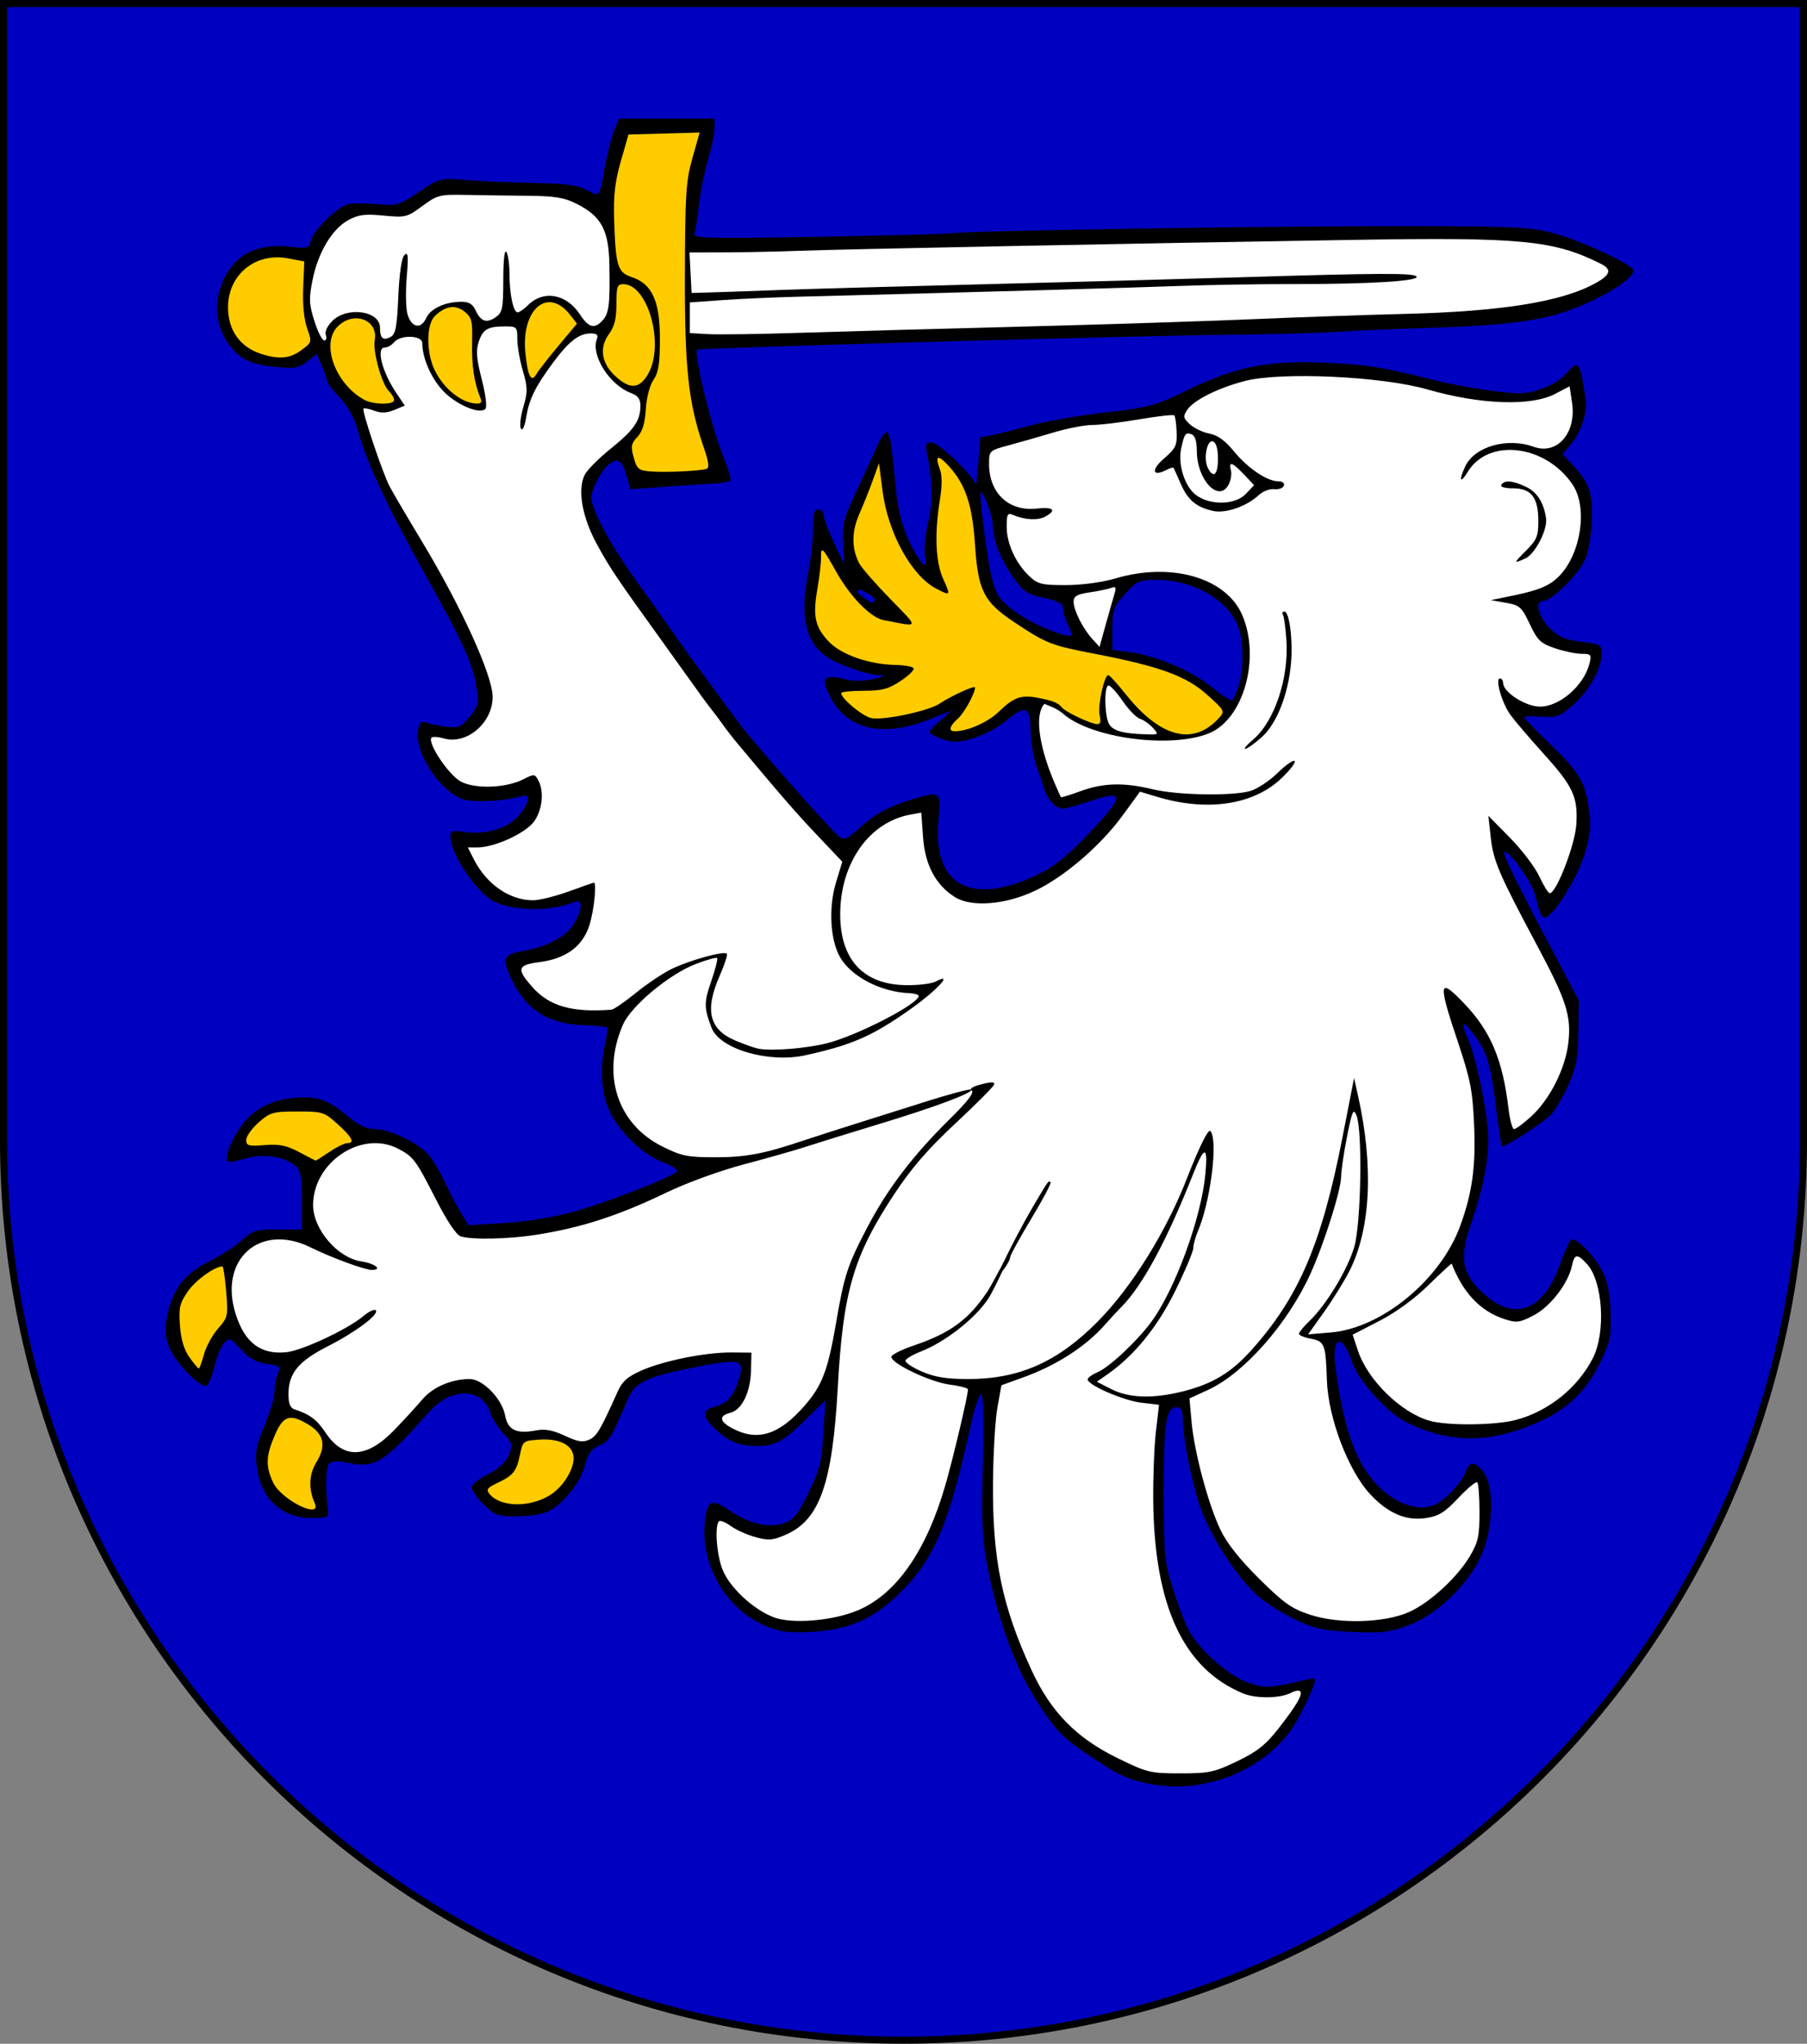 <?xml version="1.0" encoding="UTF-8" standalone="no"?>
<!-- Created with Inkscape (http://www.inkscape.org/) -->

<svg
   xmlns:dc="http://purl.org/dc/elements/1.1/"
   xmlns:cc="http://creativecommons.org/ns#"
   xmlns:rdf="http://www.w3.org/1999/02/22-rdf-syntax-ns#"
   xmlns:svg="http://www.w3.org/2000/svg"
   xmlns="http://www.w3.org/2000/svg"
   xmlns:sodipodi="http://sodipodi.sourceforge.net/DTD/sodipodi-0.dtd"
   xmlns:inkscape="http://www.inkscape.org/namespaces/inkscape"
   width="763"
   height="863"
   id="svg2"
   version="1.1"
   inkscape:version="0.92.2 (5c3e80d, 2017-08-06)"
   sodipodi:docname="Wappen_Haus_Luetzelburg.svg">
  <rect width="100%" height="100%" fill="#808080" stroke="none"/>
  <defs
     id="defs4">
    <inkscape:perspective
       sodipodi:type="inkscape:persp3d"
       inkscape:vp_x="0 : 526.18109 : 1"
       inkscape:vp_y="0 : 1000 : 0"
       inkscape:vp_z="744.09448 : 526.18109 : 1"
       inkscape:persp3d-origin="372.04724 : 350.78739 : 1"
       id="perspective10" />
    <inkscape:perspective
       id="perspective2828"
       inkscape:persp3d-origin="0.5 : 0.33333333 : 1"
       inkscape:vp_z="1 : 0.5 : 1"
       inkscape:vp_y="0 : 1000 : 0"
       inkscape:vp_x="0 : 0.5 : 1"
       sodipodi:type="inkscape:persp3d" />
    <inkscape:perspective
       id="perspective2828-7"
       inkscape:persp3d-origin="0.5 : 0.33333333 : 1"
       inkscape:vp_z="1 : 0.5 : 1"
       inkscape:vp_y="0 : 1000 : 0"
       inkscape:vp_x="0 : 0.5 : 1"
       sodipodi:type="inkscape:persp3d" />
    <inkscape:perspective
       id="perspective3640"
       inkscape:persp3d-origin="0.5 : 0.33333333 : 1"
       inkscape:vp_z="1 : 0.5 : 1"
       inkscape:vp_y="0 : 1000 : 0"
       inkscape:vp_x="0 : 0.5 : 1"
       sodipodi:type="inkscape:persp3d" />
    <inkscape:perspective
       id="perspective3670"
       inkscape:persp3d-origin="0.5 : 0.33333333 : 1"
       inkscape:vp_z="1 : 0.5 : 1"
       inkscape:vp_y="0 : 1000 : 0"
       inkscape:vp_x="0 : 0.5 : 1"
       sodipodi:type="inkscape:persp3d" />
    <inkscape:perspective
       id="perspective3693"
       inkscape:persp3d-origin="0.5 : 0.33333333 : 1"
       inkscape:vp_z="1 : 0.5 : 1"
       inkscape:vp_y="0 : 1000 : 0"
       inkscape:vp_x="0 : 0.5 : 1"
       sodipodi:type="inkscape:persp3d" />
    <inkscape:perspective
       id="perspective3720"
       inkscape:persp3d-origin="0.5 : 0.33333333 : 1"
       inkscape:vp_z="1 : 0.5 : 1"
       inkscape:vp_y="0 : 1000 : 0"
       inkscape:vp_x="0 : 0.5 : 1"
       sodipodi:type="inkscape:persp3d" />
    <inkscape:perspective
       id="perspective3747"
       inkscape:persp3d-origin="0.5 : 0.33333333 : 1"
       inkscape:vp_z="1 : 0.5 : 1"
       inkscape:vp_y="0 : 1000 : 0"
       inkscape:vp_x="0 : 0.5 : 1"
       sodipodi:type="inkscape:persp3d" />
    <inkscape:perspective
       id="perspective3763"
       inkscape:persp3d-origin="0.5 : 0.33333333 : 1"
       inkscape:vp_z="1 : 0.5 : 1"
       inkscape:vp_y="0 : 1000 : 0"
       inkscape:vp_x="0 : 0.5 : 1"
       sodipodi:type="inkscape:persp3d" />
    <inkscape:perspective
       id="perspective3792"
       inkscape:persp3d-origin="0.5 : 0.33333333 : 1"
       inkscape:vp_z="1 : 0.5 : 1"
       inkscape:vp_y="0 : 1000 : 0"
       inkscape:vp_x="0 : 0.5 : 1"
       sodipodi:type="inkscape:persp3d" />
    <inkscape:perspective
       id="perspective3814"
       inkscape:persp3d-origin="0.5 : 0.33333333 : 1"
       inkscape:vp_z="1 : 0.5 : 1"
       inkscape:vp_y="0 : 1000 : 0"
       inkscape:vp_x="0 : 0.5 : 1"
       sodipodi:type="inkscape:persp3d" />
    <inkscape:perspective
       id="perspective3841"
       inkscape:persp3d-origin="0.5 : 0.33333333 : 1"
       inkscape:vp_z="1 : 0.5 : 1"
       inkscape:vp_y="0 : 1000 : 0"
       inkscape:vp_x="0 : 0.5 : 1"
       sodipodi:type="inkscape:persp3d" />
    <inkscape:perspective
       id="perspective3841-5"
       inkscape:persp3d-origin="0.5 : 0.33333333 : 1"
       inkscape:vp_z="1 : 0.5 : 1"
       inkscape:vp_y="0 : 1000 : 0"
       inkscape:vp_x="0 : 0.5 : 1"
       sodipodi:type="inkscape:persp3d" />
    <inkscape:perspective
       id="perspective3872"
       inkscape:persp3d-origin="0.5 : 0.33333333 : 1"
       inkscape:vp_z="1 : 0.5 : 1"
       inkscape:vp_y="0 : 1000 : 0"
       inkscape:vp_x="0 : 0.5 : 1"
       sodipodi:type="inkscape:persp3d" />
    <inkscape:perspective
       id="perspective3898"
       inkscape:persp3d-origin="0.5 : 0.33333333 : 1"
       inkscape:vp_z="1 : 0.5 : 1"
       inkscape:vp_y="0 : 1000 : 0"
       inkscape:vp_x="0 : 0.5 : 1"
       sodipodi:type="inkscape:persp3d" />
    <inkscape:perspective
       id="perspective3920"
       inkscape:persp3d-origin="0.5 : 0.33333333 : 1"
       inkscape:vp_z="1 : 0.5 : 1"
       inkscape:vp_y="0 : 1000 : 0"
       inkscape:vp_x="0 : 0.5 : 1"
       sodipodi:type="inkscape:persp3d" />
    <inkscape:perspective
       id="perspective2860"
       inkscape:persp3d-origin="0.5 : 0.33333333 : 1"
       inkscape:vp_z="1 : 0.5 : 1"
       inkscape:vp_y="0 : 1000 : 0"
       inkscape:vp_x="0 : 0.5 : 1"
       sodipodi:type="inkscape:persp3d" />
    <inkscape:perspective
       id="perspective3672"
       inkscape:persp3d-origin="0.5 : 0.33333333 : 1"
       inkscape:vp_z="1 : 0.5 : 1"
       inkscape:vp_y="0 : 1000 : 0"
       inkscape:vp_x="0 : 0.5 : 1"
       sodipodi:type="inkscape:persp3d" />
    <inkscape:perspective
       id="perspective3695"
       inkscape:persp3d-origin="0.5 : 0.33333333 : 1"
       inkscape:vp_z="1 : 0.5 : 1"
       inkscape:vp_y="0 : 1000 : 0"
       inkscape:vp_x="0 : 0.5 : 1"
       sodipodi:type="inkscape:persp3d" />
    <inkscape:perspective
       id="perspective3261"
       inkscape:persp3d-origin="0.5 : 0.33333333 : 1"
       inkscape:vp_z="1 : 0.5 : 1"
       inkscape:vp_y="0 : 1000 : 0"
       inkscape:vp_x="0 : 0.5 : 1"
       sodipodi:type="inkscape:persp3d" />
    <inkscape:perspective
       id="perspective2828-1"
       inkscape:persp3d-origin="0.5 : 0.33333333 : 1"
       inkscape:vp_z="1 : 0.5 : 1"
       inkscape:vp_y="0 : 1000 : 0"
       inkscape:vp_x="0 : 0.5 : 1"
       sodipodi:type="inkscape:persp3d" />
    <inkscape:perspective
       id="perspective3652"
       inkscape:persp3d-origin="0.5 : 0.33333333 : 1"
       inkscape:vp_z="1 : 0.5 : 1"
       inkscape:vp_y="0 : 1000 : 0"
       inkscape:vp_x="0 : 0.5 : 1"
       sodipodi:type="inkscape:persp3d" />
    <inkscape:perspective
       id="perspective3652-2"
       inkscape:persp3d-origin="0.5 : 0.33333333 : 1"
       inkscape:vp_z="1 : 0.5 : 1"
       inkscape:vp_y="0 : 1000 : 0"
       inkscape:vp_x="0 : 0.5 : 1"
       sodipodi:type="inkscape:persp3d" />
    <inkscape:perspective
       id="perspective3652-5"
       inkscape:persp3d-origin="0.5 : 0.33333333 : 1"
       inkscape:vp_z="1 : 0.5 : 1"
       inkscape:vp_y="0 : 1000 : 0"
       inkscape:vp_x="0 : 0.5 : 1"
       sodipodi:type="inkscape:persp3d" />
    <inkscape:perspective
       id="perspective3727"
       inkscape:persp3d-origin="0.5 : 0.33333333 : 1"
       inkscape:vp_z="1 : 0.5 : 1"
       inkscape:vp_y="0 : 1000 : 0"
       inkscape:vp_x="0 : 0.5 : 1"
       sodipodi:type="inkscape:persp3d" />
    <inkscape:perspective
       id="perspective3843"
       inkscape:persp3d-origin="0.5 : 0.33333333 : 1"
       inkscape:vp_z="1 : 0.5 : 1"
       inkscape:vp_y="0 : 1000 : 0"
       inkscape:vp_x="0 : 0.5 : 1"
       sodipodi:type="inkscape:persp3d" />
    <inkscape:perspective
       id="perspective3970"
       inkscape:persp3d-origin="0.5 : 0.33333333 : 1"
       inkscape:vp_z="1 : 0.5 : 1"
       inkscape:vp_y="0 : 1000 : 0"
       inkscape:vp_x="0 : 0.5 : 1"
       sodipodi:type="inkscape:persp3d" />
    <inkscape:perspective
       id="perspective4007"
       inkscape:persp3d-origin="0.5 : 0.33333333 : 1"
       inkscape:vp_z="1 : 0.5 : 1"
       inkscape:vp_y="0 : 1000 : 0"
       inkscape:vp_x="0 : 0.5 : 1"
       sodipodi:type="inkscape:persp3d" />
    <inkscape:perspective
       id="perspective4062"
       inkscape:persp3d-origin="0.5 : 0.33333333 : 1"
       inkscape:vp_z="1 : 0.5 : 1"
       inkscape:vp_y="0 : 1000 : 0"
       inkscape:vp_x="0 : 0.5 : 1"
       sodipodi:type="inkscape:persp3d" />
    <inkscape:perspective
       id="perspective4153"
       inkscape:persp3d-origin="0.5 : 0.33333333 : 1"
       inkscape:vp_z="1 : 0.5 : 1"
       inkscape:vp_y="0 : 1000 : 0"
       inkscape:vp_x="0 : 0.5 : 1"
       sodipodi:type="inkscape:persp3d" />
    <inkscape:perspective
       id="perspective4316"
       inkscape:persp3d-origin="0.5 : 0.33333333 : 1"
       inkscape:vp_z="1 : 0.5 : 1"
       inkscape:vp_y="0 : 1000 : 0"
       inkscape:vp_x="0 : 0.5 : 1"
       sodipodi:type="inkscape:persp3d" />
    <inkscape:perspective
       id="perspective4316-9"
       inkscape:persp3d-origin="0.5 : 0.33333333 : 1"
       inkscape:vp_z="1 : 0.5 : 1"
       inkscape:vp_y="0 : 1000 : 0"
       inkscape:vp_x="0 : 0.5 : 1"
       sodipodi:type="inkscape:persp3d" />
    <inkscape:perspective
       id="perspective2898"
       inkscape:persp3d-origin="0.5 : 0.33333333 : 1"
       inkscape:vp_z="1 : 0.5 : 1"
       inkscape:vp_y="0 : 1000 : 0"
       inkscape:vp_x="0 : 0.5 : 1"
       sodipodi:type="inkscape:persp3d" />
    <inkscape:perspective
       id="perspective3337"
       inkscape:persp3d-origin="0.5 : 0.33333333 : 1"
       inkscape:vp_z="1 : 0.5 : 1"
       inkscape:vp_y="0 : 1000 : 0"
       inkscape:vp_x="0 : 0.5 : 1"
       sodipodi:type="inkscape:persp3d" />
    <inkscape:perspective
       id="perspective3373"
       inkscape:persp3d-origin="0.5 : 0.33333333 : 1"
       inkscape:vp_z="1 : 0.5 : 1"
       inkscape:vp_y="0 : 1000 : 0"
       inkscape:vp_x="0 : 0.5 : 1"
       sodipodi:type="inkscape:persp3d" />
    <inkscape:perspective
       id="perspective3191"
       inkscape:persp3d-origin="0.5 : 0.33333333 : 1"
       inkscape:vp_z="1 : 0.5 : 1"
       inkscape:vp_y="0 : 1000 : 0"
       inkscape:vp_x="0 : 0.5 : 1"
       sodipodi:type="inkscape:persp3d" />
    <inkscape:perspective
       id="perspective3606"
       inkscape:persp3d-origin="0.5 : 0.33333333 : 1"
       inkscape:vp_z="1 : 0.5 : 1"
       inkscape:vp_y="0 : 1000 : 0"
       inkscape:vp_x="0 : 0.5 : 1"
       sodipodi:type="inkscape:persp3d" />
    <inkscape:perspective
       id="perspective5054"
       inkscape:persp3d-origin="0.5 : 0.33333333 : 1"
       inkscape:vp_z="1 : 0.5 : 1"
       inkscape:vp_y="0 : 1000 : 0"
       inkscape:vp_x="0 : 0.5 : 1"
       sodipodi:type="inkscape:persp3d" />
    <inkscape:perspective
       id="perspective5466"
       inkscape:persp3d-origin="0.5 : 0.33333333 : 1"
       inkscape:vp_z="1 : 0.5 : 1"
       inkscape:vp_y="0 : 1000 : 0"
       inkscape:vp_x="0 : 0.5 : 1"
       sodipodi:type="inkscape:persp3d" />
    <inkscape:perspective
       id="perspective5466-3"
       inkscape:persp3d-origin="0.5 : 0.33333333 : 1"
       inkscape:vp_z="1 : 0.5 : 1"
       inkscape:vp_y="0 : 1000 : 0"
       inkscape:vp_x="0 : 0.5 : 1"
       sodipodi:type="inkscape:persp3d" />
    <inkscape:perspective
       id="perspective6147"
       inkscape:persp3d-origin="0.5 : 0.33333333 : 1"
       inkscape:vp_z="1 : 0.5 : 1"
       inkscape:vp_y="0 : 1000 : 0"
       inkscape:vp_x="0 : 0.5 : 1"
       sodipodi:type="inkscape:persp3d" />
    <inkscape:perspective
       id="perspective6821"
       inkscape:persp3d-origin="0.5 : 0.33333333 : 1"
       inkscape:vp_z="1 : 0.5 : 1"
       inkscape:vp_y="0 : 1000 : 0"
       inkscape:vp_x="0 : 0.5 : 1"
       sodipodi:type="inkscape:persp3d" />
  </defs>
  <sodipodi:namedview
     id="base"
     pagecolor="#ffffff"
     bordercolor="#666666"
     borderopacity="1.0"
     inkscape:pageopacity="0.0"
     inkscape:pageshadow="2"
     inkscape:zoom="0.35"
     inkscape:cx="1084.6621"
     inkscape:cy="174.38291"
     inkscape:document-units="px"
     inkscape:current-layer="layer1"
     showgrid="true"
     inkscape:window-width="1920"
     inkscape:window-height="1001"
     inkscape:window-x="-9"
     inkscape:window-y="-9"
     inkscape:window-maximized="1"
     inkscape:snap-bbox="true"
     inkscape:bbox-paths="true"
     inkscape:bbox-nodes="true"
     inkscape:snap-bbox-midpoints="true"
     inkscape:snap-bbox-edge-midpoints="true"
     inkscape:object-paths="true"
     inkscape:snap-intersection-paths="true"
     inkscape:object-nodes="true"
     inkscape:snap-smooth-nodes="true"
     inkscape:snap-midpoints="true"
     inkscape:snap-center="true"
     inkscape:snap-object-midpoints="true"
     inkscape:snap-text-baseline="true"
     inkscape:snap-page="true">
    <inkscape:grid
       type="xygrid"
       id="grid2816"
       empspacing="5"
       visible="true"
       enabled="true"
       snapvisiblegridlinesonly="true" />
  </sodipodi:namedview>
  <g
     inkscape:label="Ebene 1"
     inkscape:groupmode="layer"
     id="layer1"
     transform="translate(-1.644,-192.036)">
    <path
       style="fill:#0000c0;fill-opacity:1;stroke:#000000;stroke-width:3;stroke-miterlimit:4;stroke-dasharray:none;stroke-opacity:1"
       d="m 3.144,193.536 v 480 c 0,209.868 170.132,380 380,380 209.868,0 380,-170.132 380,-380 v -480 z"
       id="path2850"
       inkscape:connector-curvature="0" />
    <g
       id="g3858"
       transform="matrix(1.629,0,0,1.629,-544.695,-305.234)">
      <path
         style="fill:#000000;fill-opacity:1;stroke-width:0.913"
         id="path2912"
         d="m 633.286,767.662 c -5.641,-1.138 -8.178,-2.325 -15.304,-7.156 -7.605,-5.156 -8.94,-6.554 -14.3,-14.96 -4.925,-7.725 -9.518,-20.174 -12.033,-32.616 -1.708,-8.45 -1.887,-11.77 -1.516,-28.089 0.283,-12.442 0.114,-18.405 -0.516,-18.195 -0.516,0.172 -1.834,4.393 -2.93,9.381 -5.186,23.602 -8.961,32.727 -17.022,41.133 -7.206,7.515 -13.992,10.649 -24.073,11.117 -6.053,0.281 -8.208,-0.011 -11.954,-1.623 -10.934,-4.704 -17.572,-17.399 -15.227,-29.124 0.69,-3.448 1.953,-3.562 6.359,-0.572 4.847,3.289 9.812,4.447 13.646,3.182 2.624,-0.866 3.646,-2.098 6.46,-7.793 2.896,-5.859 3.418,-7.923 3.903,-15.43 l 0.56,-8.666 -5.026,4.896 c -6.073,5.916 -7.924,6.928 -12.663,6.928 -4.777,0 -7.27,-1.013 -10.948,-4.448 -3.213,-3.001 -3.376,-4.78 -0.511,-5.565 3.51,-0.962 5.078,-2.51 6.387,-6.31 2.188,-6.352 1.381,-6.592 -12.633,-3.759 -11.129,2.25 -14.027,3.717 -15.863,8.032 -4.239,9.963 -4.808,10.886 -7.357,11.942 -2.018,0.836 -2.894,2.042 -3.715,5.113 -1.191,4.455 -5.485,9.894 -9.413,11.925 -1.42,0.734 -5.053,1.322 -8.169,1.322 -5.166,0 -5.859,-0.247 -8.715,-3.103 -1.707,-1.707 -3.103,-3.687 -3.103,-4.401 0,-0.714 1.888,-2.242 4.197,-3.394 2.793,-1.395 4.603,-3.051 5.411,-4.953 1.138,-2.676 1.052,-3.031 -1.347,-5.595 -1.409,-1.506 -2.953,-3.97 -3.431,-5.476 -2.043,-6.432 -10.097,-6.581 -15.699,-0.29 -12.18,13.678 -14.008,14.809 -21.445,13.273 -2.315,-0.478 -3.917,-0.387 -4.563,0.258 -0.913,0.913 -1.078,6.213 -0.369,11.855 0.274,2.183 0.081,2.28 -4.489,2.243 -7.59,-0.061 -12.892,-5.082 -13.933,-13.196 -0.494,-3.848 -0.165,-5.622 1.986,-10.72 1.418,-3.36 2.577,-7.223 2.577,-8.586 0,-1.362 0.381,-3.48 0.848,-4.706 0.798,-2.099 0.632,-2.258 -2.833,-2.723 -2.688,-0.36 -4.484,-1.37 -6.656,-3.742 -2.82,-3.079 -3.052,-3.164 -4.441,-1.629 -0.806,0.891 -1.959,3.756 -2.562,6.368 -0.603,2.612 -1.59,4.749 -2.194,4.749 -1.725,0 -7.278,-5.613 -8.943,-9.038 -1.785,-3.674 -1.888,-6.3 -0.444,-11.39 1.6,-5.641 4.51,-8.971 10.455,-11.963 2.95,-1.484 6.72,-3.941 8.379,-5.46 2.743,-2.51 3.584,-2.761 9.263,-2.761 h 6.246 v -7.47 c 0,-6.077 -0.311,-7.752 -1.669,-8.98 -2.772,-2.509 -8.357,-3.307 -13.116,-1.875 -2.31,0.695 -4.35,0.996 -4.535,0.668 -0.857,-1.522 2.04,-7.749 5.095,-10.953 3.532,-3.704 8.548,-5.613 14.752,-5.613 4.34,0 6.762,1.045 11.397,4.918 2.851,2.382 4.815,3.296 7.083,3.296 3.662,0 10.896,3.447 13.697,6.526 1.072,1.179 3.015,4.402 4.317,7.163 1.302,2.761 3.227,6.414 4.278,8.119 l 1.911,3.1 9.286,-0.559 c 5.313,-0.32 12.8,-1.518 17.5,-2.801 8.252,-2.252 25.66,-8.969 27.177,-10.486 0.475,-0.475 -1.02,-1.511 -3.6,-2.495 -5.294,-2.019 -11.069,-7.542 -13.814,-13.213 -2.168,-4.479 -2.601,-11.305 -1.122,-17.686 0.462,-1.994 0.666,-3.799 0.454,-4.012 -0.213,-0.213 -2.994,-0.48 -6.181,-0.593 -9.384,-0.334 -15.123,-4.174 -18.942,-12.674 -2.075,-4.618 -1.536,-5.749 3.096,-6.498 6.215,-1.004 11.351,-3.691 13.362,-6.988 2.358,-3.868 2.483,-6.673 0.256,-5.768 -6.165,2.505 -15.441,2.466 -20.824,-0.088 -4.349,-2.064 -11.345,-12.381 -11.345,-16.73 0,-1.656 0.414,-1.796 3.888,-1.32 5.486,0.752 11.039,-0.975 13.841,-4.305 3.01,-3.577 3.147,-5.866 0.295,-4.921 -3.243,1.074 -10.548,1.594 -13.808,0.982 -6.007,-1.127 -13.521,-11.767 -12.624,-17.878 0.314,-2.138 0.777,-2.708 1.862,-2.292 0.794,0.305 3.133,0.786 5.198,1.069 3.412,0.468 3.984,0.241 6.28,-2.489 2.245,-2.668 2.457,-3.467 1.902,-7.173 -0.983,-6.556 -3.051,-11.12 -13.892,-30.662 -9.904,-17.854 -14.799,-28.452 -17.147,-37.127 -0.693,-2.562 -2.488,-5.695 -4.442,-7.757 -1.803,-1.903 -3.282,-3.78 -3.286,-4.173 -0.004,-0.393 -0.618,-2.173 -1.363,-3.956 l -1.355,-3.242 -2.485,1.955 c -2.17,1.707 -3.23,1.883 -8.348,1.388 -6.43,-0.621 -9.24,-2.036 -12.146,-6.116 -4.194,-5.89 -3.722,-14.268 1.136,-20.161 3.306,-4.011 8.368,-5.636 15.1,-4.846 4.351,0.51 4.731,0.398 5.22,-1.548 0.69,-2.749 6.733,-8.752 9.513,-9.449 1.201,-0.301 4.621,-0.327 7.6,-0.057 5.16,0.468 5.675,0.318 10.869,-3.15 5.404,-3.609 5.511,-3.636 12.069,-3.11 3.639,0.292 11.545,0.634 17.568,0.759 8.47,0.176 11.627,0.597 13.934,1.857 3.407,1.861 3.171,2.189 4.781,-6.648 0.594,-3.263 1.637,-7.267 2.316,-8.898 l 1.235,-2.966 h 12.367 12.367 v 2.411 c 0,1.326 -0.781,5.125 -1.737,8.442 -0.955,3.317 -2.005,8.625 -2.334,11.796 -0.328,3.171 -0.836,6.387 -1.128,7.148 -0.47,1.225 3.145,1.319 31.765,0.824 17.763,-0.307 33.733,-0.739 35.49,-0.96 5.087,-0.64 81.374,-1.827 116.356,-1.81 27.53,0.013 32.823,0.239 38.329,1.633 7.177,1.818 21.446,8.382 21.446,9.866 0,2.471 -9.358,7.991 -18.601,10.971 -7.161,2.309 -16.806,3.405 -34.396,3.908 -7.744,0.221 -18.186,0.673 -23.205,1.003 -5.019,0.33 -18.366,0.693 -29.659,0.806 -23.942,0.24 -136.265,3.397 -136.791,3.845 -1.044,0.887 3.756,20.491 6.875,28.08 1.214,2.954 1.966,5.614 1.67,5.91 -0.296,0.296 -2.259,0.622 -4.363,0.725 -2.103,0.103 -7.796,0.475 -12.65,0.827 l -8.825,0.64 -1.13,-3.771 c -1.177,-3.929 -2.13,-4.47 -4.579,-2.601 -1.853,1.414 -4.475,6.451 -4.474,8.595 9.1e-4,2.822 5.028,12.268 10.831,20.351 3.063,4.266 7.585,10.632 10.049,14.145 4.014,5.722 7.889,11.041 17.612,24.17 3.387,4.573 23.319,27.152 25.687,29.098 1.33,1.093 1.973,0.842 5.12,-2.002 4.19,-3.785 7.715,-5.734 13.612,-7.523 7.704,-2.338 7.776,-2.283 7.072,5.487 -1.518,16.751 8.43,22.196 25.582,14.003 4.428,-2.115 7.713,-4.762 13.644,-10.995 9.12,-9.583 9.145,-11.159 0.131,-8.115 -3.197,1.08 -6.439,1.963 -7.204,1.963 -1.649,0 -3.944,-2.461 -4.679,-5.019 -0.288,-1.004 -1.201,-3.672 -2.027,-5.928 -0.826,-2.257 -1.533,-6.466 -1.571,-9.354 -0.083,-6.258 -1.246,-6.714 -6.367,-2.492 -3.604,2.97 -9.622,5.455 -13.214,5.455 -1.904,0 -5.256,-1.229 -6.613,-2.424 -0.22,-0.193 1.012,-1.564 2.738,-3.047 l 3.137,-2.695 -5.932,2.365 c -12.021,4.793 -21.292,2.678 -25.683,-5.86 -2.483,-4.827 -1.661,-5.939 3.431,-4.647 2.508,0.637 5.07,0.656 7.752,0.057 2.746,-0.613 3.268,-0.924 1.658,-0.991 -3.267,-0.136 -10.868,-2.779 -13.731,-4.774 -5.571,-3.882 -7.032,-10.642 -4.772,-22.077 0.676,-3.421 1.229,-8.452 1.229,-11.179 0,-3.8 0.32,-4.96 1.369,-4.96 0.753,0 1.389,0.719 1.414,1.597 0.025,0.878 1.214,4.061 2.643,7.073 l 2.598,5.476 -0.258,-5.476 c -0.225,-4.783 0.204,-6.457 3.395,-13.233 2.009,-4.266 4.412,-9.502 5.339,-11.636 0.927,-2.133 2.082,-3.879 2.566,-3.879 0.484,0 1.114,2.259 1.401,5.019 0.287,2.761 0.758,7.381 1.047,10.267 0.619,6.185 2.233,11.389 4.973,16.033 2.438,4.132 3.05,4.235 2.49,0.419 -0.237,-1.617 0.159,-5.416 0.88,-8.442 1.237,-5.186 1.148,-10.398 -0.3,-17.641 -0.493,-2.467 -0.314,-2.918 1.159,-2.918 1.936,0 11.168,8.871 11.427,10.98 0.09,0.737 0.398,-1.735 0.684,-5.493 l 0.52,-6.833 3.194,-0.62 c 1.757,-0.341 6.274,-1.473 10.039,-2.516 3.764,-1.043 12.389,-2.539 19.165,-3.324 11.518,-1.334 12.914,-1.716 21.446,-5.87 12.468,-6.07 21.002,-7.726 36.048,-6.996 10.703,0.519 14.084,1.066 27.834,4.498 6.841,1.707 17.734,3.397 21.901,3.397 4.217,0 9.808,-2.325 12.195,-5.07 3.302,-3.798 3.627,-3.364 5.082,6.781 0.466,3.25 -1.233,8.435 -3.738,11.413 l -2.226,2.646 2.212,2.382 c 4.707,5.069 5.506,7.197 5.358,14.265 -0.078,3.747 -0.798,8.351 -1.63,10.431 -1.513,3.781 -8.724,10.995 -10.991,10.995 -2.299,0 -1.279,4.167 1.734,7.088 2.369,2.296 4.041,3.008 8.213,3.499 4.89,0.575 5.238,0.775 5.219,3 -0.033,3.889 -3.079,9.445 -7.231,13.189 -3.563,3.212 -4.258,3.478 -8.357,3.194 -2.459,-0.17 -4.47,-0.09 -4.47,0.178 3.1e-4,0.269 3.121,3.498 6.935,7.176 7.553,7.285 9.004,9.833 9.919,17.432 0.459,3.807 0.155,6.462 -1.259,10.994 -1.841,5.901 -7.678,15.44 -9.89,16.163 -1.222,0.399 -1.452,-0.056 -2.908,-5.759 -0.873,-3.418 -7.055,-11.967 -7.983,-11.039 -0.472,0.472 3.098,7.764 12.576,25.689 l 6.756,12.776 -0.129,8.213 c -0.106,6.776 -0.559,9.172 -2.586,13.689 -1.351,3.012 -3.346,6.432 -4.432,7.6 -2.026,2.18 -12.38,8.827 -12.835,8.241 -0.139,-0.18 -0.714,-4.023 -1.276,-8.54 -1.524,-12.238 -2.372,-15.358 -5.292,-19.483 -3.431,-4.847 -4.368,-4.809 -2.218,0.09 1.829,4.169 4.153,14.499 5.128,22.791 0.73,6.211 -0.745,14.944 -4.214,24.957 -3.276,9.454 -2.526,13.4 3.561,18.759 7.803,6.868 15.063,3.993 19.303,-7.644 1.143,-3.137 2.423,-6.092 2.843,-6.565 1.051,-1.183 5.975,3.646 8.272,8.113 1.273,2.477 1.93,5.755 2.101,10.495 0.217,6.015 -0.09,7.612 -2.412,12.542 -3.538,7.51 -8.199,12.229 -15.397,15.588 -13.066,6.097 -23.895,6.176 -35.497,0.257 -4.737,-2.417 -12.219,-10.823 -13.743,-15.44 -2.534,-7.679 -5.353,-6.676 -4.249,1.514 2.22,16.479 5.437,25.219 11.421,31.025 4.737,4.597 10.687,6.37 14.596,4.348 2.973,-1.537 6.987,-5.993 7.851,-8.714 0.81,-2.552 2.68,-2.281 4.688,0.68 2.673,3.941 2.248,14.663 -0.851,21.487 -3.378,7.436 -11.327,15.074 -18.594,17.864 -4.891,1.878 -6.813,2.114 -14.602,1.797 -7.696,-0.314 -9.811,-0.767 -14.901,-3.19 -3.263,-1.553 -7.653,-4.324 -9.758,-6.157 -5.075,-4.422 -11.951,-14.904 -14.667,-22.361 -2.299,-6.31 -4.775,-18.536 -4.777,-23.585 -8.4e-4,-1.996 -0.439,-2.966 -1.338,-2.966 -3.011,0 -3.621,3.719 -3.589,21.902 0.029,16.589 0.191,18.298 2.396,25.211 1.301,4.079 3.069,8.776 3.929,10.439 2.657,5.139 10.461,12.105 15.484,13.821 4.571,1.562 4.953,1.545 14.821,-0.665 2.94,-0.658 2.952,-0.646 2.021,1.96 -0.515,1.442 -2.257,5.085 -3.87,8.095 -6.74,12.575 -23.474,19.899 -38.525,16.862 z"
         inkscape:connector-curvature="0" />
      <path
         style="fill:#ffffff;fill-opacity:1;stroke-width:0.913"
         id="path2910"
         d="m 656.06,761.803 c 5.198,-2.5 7.388,-4.231 10.68,-8.442 4.757,-6.084 6.41,-8.932 5.635,-9.707 -0.299,-0.299 -1.305,-0.137 -2.235,0.361 -2.854,1.528 -9.144,1.623 -12.591,0.191 -15.406,-6.401 -22.972,-22.672 -23.243,-49.985 -0.06,-6.023 0.254,-14.07 0.698,-17.882 l 0.806,-6.931 -4.614,-0.546 c -4.64,-0.55 -13.882,-4.564 -13.882,-6.03 0,-0.433 1.129,-1.262 2.51,-1.843 3.089,-1.301 10.439,-8.2 14.087,-13.224 6.178,-8.508 12.877,-26.918 13.923,-38.262 0.678,-7.356 -0.248,-7.339 -3.174,0.059 -6.89,17.415 -13.133,28.977 -18.638,34.515 -1.025,1.031 -2.927,3.084 -4.228,4.563 -4.993,5.677 -12.574,10.559 -21.261,13.69 l -5.578,2.01 -1.042,5.814 c -0.573,3.198 -1.087,12.032 -1.141,19.631 -0.141,19.815 2.364,31.913 10.044,48.514 4.964,10.73 11.562,17.47 22.188,22.665 7.774,3.801 8.522,3.983 16.331,3.983 7.455,0 8.766,-0.28 14.723,-3.145 z"
         inkscape:connector-curvature="0" />
      <path
         style="fill:#ffcc00;fill-opacity:1;stroke-width:0.913"
         id="path2922"
         d="m 604.182,486.107 c 4.148,0.778 5.436,1.354 6.348,2.418 0.708,1.146 7.559,4.418 9.313,4.448 0.787,0.014 0.971,-0.724 0.576,-2.299 -0.582,-2.319 1.195,-10.496 2.263,-10.415 0.311,0.024 2.38,2.31 4.597,5.081 8.948,11.181 17.478,13.321 24.069,6.038 1.587,-1.753 1.504,-1.916 -3.052,-6.012 -5.419,-4.872 -12.309,-7.384 -29.155,-10.629 -11.351,-2.186 -12.477,-2.627 -20.762,-8.131 -7.99,-5.307 -9.466,-8.19 -10.258,-20.032 -0.701,-10.486 -2.443,-15.714 -6.842,-20.535 -2.782,-3.048 -3.646,-2.771 -2.311,0.742 0.643,1.692 0.654,4.285 0.032,8.112 -1.425,8.78 -1.113,16.077 0.874,20.455 1.969,4.338 1.907,4.427 -1.773,2.524 -6.446,-3.333 -12.553,-14.445 -13.964,-25.406 l -0.919,-7.14 -1.591,4.402 c -0.875,2.421 -2.455,6.374 -3.512,8.785 -2.001,4.565 -2.022,8.861 -0.063,12.704 0.582,1.142 4.196,5.299 8.03,9.238 7.665,7.873 7.815,7.38 -1.688,5.546 -3.362,-0.649 -8.685,-6.115 -12.331,-12.661 -3.484,-6.256 -3.904,-6.637 -3.868,-3.515 0.016,1.406 -0.403,5.027 -0.932,8.046 -1.24,7.08 -0.641,9.905 2.894,13.653 3.235,3.43 10.429,5.964 17.322,6.102 2.332,0.047 4.453,0.428 4.712,0.847 0.259,0.419 -1.259,1.907 -3.373,3.306 -3.189,2.11 -4.829,2.544 -9.615,2.544 -3.174,0 -5.77,0.276 -5.77,0.614 0,1.424 5.578,6.037 7.818,6.465 3.263,0.624 14.822,-1.835 17.705,-3.766 2.926,-1.96 9.156,-4.805 9.156,-4.182 0,1.541 -2.782,6.608 -4.437,8.083 -2.19,1.951 -2.519,3.283 -0.81,3.276 3.369,-0.015 8.613,-2.342 11.418,-5.066 3.817,-3.707 5.751,-4.418 9.899,-3.64 z"
         inkscape:connector-curvature="0" />
      <path
         style="fill:#ffffff;fill-opacity:1;stroke-width:0.913"
         id="path2908"
         d="m 606.131,487.699 c -2.506,2.506 -1.68,10.419 2.529,20.352 0.851,2.008 1.633,3.745 1.738,3.862 0.105,0.116 2.418,-0.602 5.139,-1.597 5.847,-2.137 11.166,-2.268 18.662,-0.458 6.343,1.531 20.41,1.792 25.183,0.466 1.805,-0.501 5.006,-2.602 7.114,-4.669 2.108,-2.067 4.119,-3.471 4.468,-3.122 0.35,0.35 -1.233,2.401 -3.516,4.558 -7.26,6.86 -19.233,8.612 -32.174,4.708 l -4.4,-1.327 -4.535,6.215 c -5.676,7.779 -15.02,15.82 -22.576,19.427 -7.708,3.68 -16.57,4.398 -20.863,1.69 -4.988,-3.146 -7.746,-8.34 -8.263,-15.562 l -0.454,-6.341 -2.847,0.52 c -10.684,1.952 -18.162,12.594 -18.169,25.854 -0.005,11.637 5.919,18.113 16.787,18.348 3.292,0.071 6.875,-0.347 7.964,-0.929 4.839,-2.59 0.332,2.299 -6.691,7.258 -9.771,6.9 -14.95,9.167 -27.051,11.843 -9.535,2.109 -22.233,-1.594 -24.342,-7.099 -1.993,-5.2 -2.005,-6.568 -0.108,-12.05 1.072,-3.097 1.761,-5.817 1.533,-6.046 -0.229,-0.229 -2.714,0.464 -5.523,1.539 -6.882,2.634 -16.779,10.886 -18.89,15.751 -5.601,12.907 -1.465,25.72 10.181,31.539 5.037,2.517 6.494,2.813 13.845,2.813 7.784,0 12.593,-0.908 22.521,-4.254 2.259,-0.761 8.624,-2.808 14.145,-4.549 5.521,-1.741 13.896,-4.384 18.61,-5.873 4.714,-1.489 10.708,-3.136 10.959,-2.886 0.79,0.79 -9.548,4.611 -23.91,8.967 -7.63,2.315 -16.131,4.95 -18.892,5.856 -2.761,0.906 -9.947,2.949 -15.97,4.54 -6.217,1.642 -14.896,4.792 -20.077,7.288 -12.614,6.076 -22.127,9.164 -33.945,11.018 -7.138,1.12 -16.637,1.316 -19.514,0.403 -1.117,-0.355 -3.531,-3.946 -6.318,-9.402 -5.377,-10.524 -5.936,-11.273 -9.96,-13.352 -9.412,-4.864 -21.979,3.512 -21.979,14.648 0,6.261 6.329,13.666 12.466,14.586 3.602,0.54 5.669,2.212 2.735,2.212 -1.836,0 -10.457,-3.176 -15.868,-5.846 -13.227,-6.526 -24.007,3.248 -19.328,17.524 2.389,7.29 6.492,10.325 13.054,9.654 4.124,-0.421 15.9,-5.94 19.954,-9.352 1.418,-1.193 2.866,-1.881 3.218,-1.529 1.016,1.016 -5.136,5.636 -12.49,9.381 -7.566,3.852 -10.121,6.972 -10.126,12.365 -0.002,2.486 0.443,3.594 1.594,3.961 3.88,1.24 5.798,2.679 7.993,5.996 4.596,6.944 10.613,6.776 17.68,-0.494 2.513,-2.585 5.804,-6.169 7.314,-7.965 2.778,-3.303 7.593,-5.405 12.384,-5.405 3.415,0 8.374,5.088 9.188,9.428 0.717,3.822 2.891,4.858 8.132,3.875 2.258,-0.424 4.309,-0.035 7.344,1.392 3.334,1.567 4.653,1.779 6.327,1.016 1.95,-0.888 2.892,-2.478 7.331,-12.376 1.242,-2.769 2.567,-3.947 6.281,-5.581 5.794,-2.549 16.708,-4.716 23.415,-4.649 l 5.019,0.051 -0.112,4.612 c -0.138,5.69 -2.362,10.23 -5.38,10.988 -3.156,0.792 -2.789,2.369 0.989,4.249 6.312,3.141 11.782,1.331 18.222,-6.031 4.603,-5.261 6.1,-9.189 8.225,-21.575 2.114,-12.323 2.957,-14.904 8.047,-24.64 5.255,-10.052 11.834,-18.7 21.418,-28.156 4.62,-4.558 6.444,-6.931 5.686,-7.4 -0.693,-0.429 0.265,-1.04 2.535,-1.616 2.721,-0.691 3.546,-0.656 3.243,0.135 -0.224,0.584 -4.776,5.14 -10.115,10.126 -7.099,6.63 -11.342,11.544 -15.788,18.291 -10.554,16.014 -13.216,25.144 -14.591,50.049 -1.372,24.851 -4.675,34.267 -13.371,38.113 -3.404,1.506 -4.518,1.606 -7.848,0.71 -2.134,-0.575 -5.038,-1.869 -6.451,-2.875 -1.414,-1.007 -2.815,-1.586 -3.115,-1.286 -1.157,1.157 -0.634,8.518 0.885,12.468 1.787,4.645 8.005,10.446 13.351,12.454 4.665,1.752 14.837,0.953 21.407,-1.682 10.061,-4.035 17.995,-15.235 22.991,-32.456 2.062,-7.107 5.896,-23.341 5.896,-24.963 0,-0.335 -2.149,-0.895 -4.775,-1.243 -5.23,-0.694 -15.546,-5.68 -15.046,-7.273 0.172,-0.549 2.752,-1.824 5.732,-2.834 9.541,-3.232 14.336,-6.759 19.221,-14.141 1.34,-2.025 5.847,-10.986 6.088,-10.745 0.24,0.24 -4.234,10.131 -6.013,12.812 -3.406,5.132 -11.172,11.19 -17.487,13.643 -1.986,0.771 -3.747,1.809 -3.912,2.305 -0.166,0.497 1.741,1.781 4.237,2.855 3.436,1.478 6.38,1.95 12.126,1.942 13.171,-0.017 23.153,-4.459 33.459,-14.889 8.895,-9.002 17.918,-23.547 23.31,-37.576 1.35,-3.514 3.208,-7.8 4.127,-9.526 1.448,-2.718 1.745,-2.901 2.218,-1.369 1.279,4.139 -0.75,18.125 -3.604,24.843 -0.7,1.648 -1.273,3.705 -1.273,4.569 0,0.865 -2.089,5.831 -4.642,11.035 -4.61,9.397 -10.684,16.872 -17.666,21.741 l -2.688,1.874 3.792,1.935 c 4.593,2.343 10.934,2.511 18.791,0.498 7.436,-1.905 12.259,-4.823 17.373,-10.511 12.37,-13.758 18.304,-27.588 23.71,-55.258 l 3.006,-15.385 1.021,4.563 c 4.086,18.266 3.302,34.524 -2.189,45.39 -1.335,2.642 -4.3,7.432 -6.589,10.646 l -4.162,5.843 5.883,-0.494 c 13.218,-1.109 28.46,-13.66 33.546,-27.621 3.137,-8.612 4.075,-15.434 3.602,-26.196 -0.394,-8.954 -0.948,-11.781 -4.223,-21.549 -5.221,-15.569 -4.989,-16.876 1.74,-9.815 6.807,7.143 9.897,14.51 11.413,27.218 0.344,2.886 0.989,5.247 1.431,5.247 0.443,0 2.387,-1.43 4.322,-3.177 4.907,-4.433 8.987,-12.481 9.749,-19.229 0.785,-6.949 -0.5,-10.959 -8.027,-25.049 -9.89,-18.514 -11.424,-22.076 -12.084,-28.057 l -0.628,-5.698 5.612,5.698 c 3.087,3.134 6.512,7.649 7.613,10.033 1.1,2.384 2.311,4.335 2.691,4.335 1.71,0 6.553,-12.524 6.882,-17.796 0.449,-7.186 -0.791,-9.854 -8.585,-18.481 -3.514,-3.889 -7.316,-8.34 -8.45,-9.89 -2.228,-3.048 -4.097,-9.501 -2.751,-9.501 0.449,0 0.817,0.525 0.817,1.166 0,2.395 5.832,6.135 9.568,6.135 5.109,0 11.398,-5.485 12.819,-11.179 0.576,-2.309 0.413,-2.51 -2.048,-2.51 -1.471,0 -4.582,-0.65 -6.913,-1.444 -3.728,-1.27 -4.513,-2.025 -6.52,-6.267 -2.101,-4.442 -2.59,-4.877 -6.191,-5.515 l -3.909,-0.692 5.476,-1.121 c 7.087,-1.45 9.858,-2.62 12.342,-5.211 5.623,-5.864 7.33,-17.764 3.387,-23.615 -6.985,-10.364 -21.776,-12.171 -27.173,-3.319 -1.988,3.26 -2.413,2.33 -0.648,-1.418 2.414,-5.127 10.855,-7.545 17.698,-5.071 6.136,2.219 11.159,-3.556 9.972,-11.465 l -0.63,-4.202 -3.824,1.993 c -6.191,3.226 -19.33,2.756 -33.027,-1.183 -11.887,-3.418 -38.017,-4.617 -47.394,-2.175 -6.876,1.791 -13.198,4.958 -14.843,7.435 -1.163,1.751 -1.094,2.14 0.662,3.777 1.077,1.003 3.346,2.085 5.041,2.403 2.148,0.403 4.082,1.798 6.379,4.601 3.601,4.395 8.596,7.771 11.498,7.771 1.087,0 1.682,0.47 1.444,1.141 -0.223,0.627 -1.352,1.031 -2.51,0.896 -1.158,-0.134 -2.966,0.565 -4.019,1.554 -3.089,2.902 -8.561,4.806 -11.78,4.099 -4.371,-0.96 -6.573,-2.799 -8.41,-7.025 -0.923,-2.122 -1.767,-3.994 -1.877,-4.161 -0.109,-0.166 -0.953,0.086 -1.874,0.561 -3.63,1.87 -4.018,-0.013 -0.61,-2.959 3.051,-2.638 3.422,-3.412 3.284,-6.861 -0.085,-2.138 -0.356,-4.089 -0.602,-4.335 -0.246,-0.246 -4.32,0.214 -9.055,1.021 -4.735,0.807 -10.209,1.467 -12.165,1.467 -1.956,0 -6.423,0.856 -9.926,1.903 -3.503,1.047 -8.73,2.541 -11.616,3.32 -5.223,1.411 -5.247,1.433 -5.247,4.898 0,7.572 5.138,12.364 12.381,11.548 4.333,-0.488 5.255,0.434 2.116,2.114 -1.915,1.025 -5.268,0.831 -8.337,-0.481 -1.374,-0.588 -1.597,-0.155 -1.597,3.101 0,4.356 2.391,9.546 5.915,12.838 2.169,2.026 3.225,2.28 9.443,2.268 4.186,-0.008 9.385,-0.716 12.933,-1.761 14.44,-4.254 28.609,-0.133 32.766,9.529 4.781,11.114 0.384,26.899 -8.524,30.602 -9.918,4.123 -30.786,1.332 -37.965,-5.078 -1.668,-1.489 -4.294,-2.215 -4.763,-2.526 z"
         inkscape:connector-curvature="0"
         sodipodi:nodetypes="cscssscsssccssscccccsscccccsscccssccsccccscsccsccscccccsccccccccscscscscccsssccsccscssccscscccccccsccscccccsccsssccsscccsccsscccssscsssssscccscccccsccsscscssccccscccccssscssscssccscccc" />
      <path
         style="fill:#000000;fill-opacity:1;stroke-width:0.913"
         id="path2906"
         d="m 594.501,635.051 c 0,-0.996 5.266,-11.316 8.924,-17.488 3.85,-6.496 3.741,-6.348 4.272,-5.817 0.231,0.231 -2.028,4.484 -5.019,9.452 -2.991,4.968 -5.452,9.468 -5.468,9.999 -0.033,1.08 -2.709,4.887 -2.709,3.853 z"
         inkscape:connector-curvature="0" />
      <path
         style="fill:#000000;fill-opacity:1;stroke-width:0.913"
         id="path2904"
         d="m 660.178,496.985 c 5.534,-4.657 9.303,-15.862 8.654,-25.728 -0.209,-3.171 -0.616,-6.149 -0.905,-6.616 -0.289,-0.468 -0.116,-0.851 0.385,-0.851 1.309,0 2.251,7.537 1.695,13.557 -0.75,8.119 -3.772,15.653 -7.649,19.068 -1.851,1.631 -3.74,2.966 -4.197,2.966 -0.457,0 0.451,-1.078 2.017,-2.396 z"
         inkscape:connector-curvature="0" />
      <path
         style="fill:#000000;fill-opacity:1;stroke-width:0.913"
         id="path2902"
         d="m 731.026,447.911 c 2.681,-2.681 3.103,-3.709 3.103,-7.554 0,-6.124 -1.819,-8.508 -6.494,-8.508 -2.203,0 -3.429,-0.362 -3.088,-0.913 0.805,-1.302 2.916,-1.13 6.394,0.52 2.878,1.366 4.612,4.104 5.191,8.195 0.409,2.896 -2.845,9.212 -5.331,10.344 -3.219,1.467 -3.206,1.346 0.226,-2.085 z"
         inkscape:connector-curvature="0" />
      <path
         style="fill:#ffffff;fill-opacity:1;stroke-width:0.913"
         id="path2900"
         d="m 700.599,723.128 c 5.371,-2.383 12.591,-9.023 15.84,-14.568 2.096,-3.576 2.446,-5.204 2.437,-11.338 -0.005,-3.939 -0.262,-7.413 -0.569,-7.72 -0.307,-0.307 -2.519,1.519 -4.916,4.057 -3.623,3.836 -5.068,4.719 -8.564,5.232 -4.987,0.732 -9.632,-1.262 -14.178,-6.087 -5.772,-6.126 -11.035,-19.957 -11.335,-29.792 -0.279,-9.141 -0.597,-9.963 -4.099,-10.62 -1.728,-0.324 -3.142,-0.905 -3.142,-1.29 0,-0.385 1.237,-1.885 2.749,-3.334 4.375,-4.191 9.917,-13.377 11.607,-19.236 1.766,-6.124 2.158,-30.195 0.554,-34.059 -0.793,-1.91 -1.113,-1.191 -2.436,5.476 -0.838,4.221 -1.53,8.907 -1.539,10.413 -0.02,3.503 -4.408,17.386 -7.972,25.222 -5.884,12.937 -17.218,25.788 -26.504,30.053 l -4.833,2.22 0.548,6.098 c 0.702,7.815 4.303,21.276 7.477,27.944 1.653,3.474 4.987,7.689 10.04,12.695 6.458,6.398 8.4,7.767 13.272,9.355 7.492,2.443 19.179,2.114 25.565,-0.72 z"
         inkscape:connector-curvature="0" />
      <path
         style="fill:#ffcc00;fill-opacity:1;stroke-width:0.913"
         id="path2898"
         d="m 416.959,694.906 c -1.664,-3.834 -1.495,-7.499 0.494,-10.717 2.549,-4.124 1.885,-7.2 -2.074,-9.614 -4.838,-2.95 -6.557,-2.419 -8.761,2.704 -2.338,5.434 -2.426,8.1 -0.407,12.333 2.136,4.48 12.64,9.653 10.748,5.294 z"
         inkscape:connector-curvature="0" />
      <path
         style="fill:#ffcc00;fill-opacity:1;stroke-width:0.913"
         id="path2896"
         d="m 477.872,692.874 c 3.282,-1.996 6.204,-6.52 6.204,-9.605 0,-3.272 -3.468,-5.185 -8.782,-4.843 -4.29,0.276 -4.392,0.353 -5.117,3.86 -0.905,4.381 -1.72,5.412 -5.819,7.357 -2.73,1.295 -3.034,1.73 -2.043,2.924 2.803,3.377 10.265,3.525 15.556,0.307 z"
         inkscape:connector-curvature="0" />
      <path
         style="fill:#ffffff;fill-opacity:1;stroke-width:0.913"
         id="path2894"
         d="m 728.332,673.328 c 8.422,-2.242 15.996,-8.321 19.917,-15.987 3.448,-6.739 2.597,-20.036 -1.569,-24.492 -2.518,-2.694 -3.163,-2.592 -3.867,0.614 -1.015,4.621 -5.653,10.583 -9.954,12.795 -3.636,1.87 -4.381,1.961 -7.543,0.925 -6.195,-2.031 -10.69,-6.761 -13.644,-14.355 -0.053,-0.137 -2.746,2.349 -5.984,5.524 -3.665,3.593 -8.494,7.114 -12.791,9.326 l -6.904,3.554 1.381,4.155 c 2.531,7.615 11.111,16.02 18.528,18.15 4.645,1.334 17.067,1.218 22.429,-0.209 z"
         inkscape:connector-curvature="0" />
      <path
         style="fill:#ffcc00;fill-opacity:1;stroke-width:0.913"
         id="path2892"
         d="m 388.256,656.336 c 0.542,-2.014 2.183,-5.025 3.645,-6.691 2.554,-2.909 2.637,-3.288 2.111,-9.57 -0.302,-3.598 -0.735,-6.542 -0.963,-6.542 -2.008,0 -6.936,3.549 -8.937,6.437 -2.158,3.114 -2.421,4.237 -2.085,8.89 0.261,3.604 1.054,6.266 2.455,8.232 1.138,1.598 2.231,2.906 2.428,2.906 0.197,0 0.803,-1.648 1.345,-3.662 z"
         inkscape:connector-curvature="0" />
      <path
         style="fill:#ffcc00;fill-opacity:1;stroke-width:0.913"
         id="path2890"
         d="m 420.737,603.874 c 1.849,-1.255 3.921,-2.281 4.604,-2.281 2.115,0 1.389,-1.48 -2.411,-4.913 -3.51,-3.171 -3.92,-3.3 -10.463,-3.3 -6.316,0 -7.044,0.206 -10.036,2.832 -1.774,1.558 -3.226,3.603 -3.226,4.545 0,1.506 0.579,1.667 4.791,1.333 3.792,-0.301 5.648,0.075 8.898,1.802 2.259,1.2 4.191,2.2 4.294,2.223 0.103,0.023 1.701,-0.985 3.55,-2.24 z"
         inkscape:connector-curvature="0" />
      <path
         style="fill:#ffffff;fill-opacity:1;stroke-width:0.913"
         id="path2888"
         d="m 549.487,575.749 c 7.62,-1.813 24.029,-10.229 24.022,-12.32 -9.2e-4,-0.342 -1.13,-0.671 -2.51,-0.73 -7.319,-0.315 -14.912,-4.255 -17.831,-9.255 -2.593,-4.44 -3.07,-12.887 -1.096,-19.407 l 1.637,-5.408 -6.298,-6.64 c -5.53,-5.831 -9.432,-10.316 -20.505,-23.57 -1.49,-1.784 -3.412,-4.248 -4.27,-5.476 -0.858,-1.228 -2.069,-2.849 -2.69,-3.601 -0.621,-0.753 -2.068,-2.689 -3.214,-4.303 -1.146,-1.614 -5.269,-7.363 -9.161,-12.776 -12.688,-17.646 -13.87,-19.4 -17.397,-25.798 -3.93,-7.129 -5.195,-14.418 -3.165,-18.237 0.658,-1.238 3.645,-4.224 6.638,-6.635 6.025,-4.854 7.687,-7.214 7.735,-10.986 0.025,-1.939 -0.556,-2.754 -2.477,-3.48 -5.544,-2.094 -10.407,-9.804 -8.809,-13.967 0.42,-1.094 0.011,-1.467 -1.613,-1.467 -3.019,0 -5.685,2.074 -9.762,7.594 -4.625,6.263 -6.159,9.392 -6.958,14.199 -0.396,2.379 -0.943,3.547 -1.353,2.884 -0.379,-0.613 -0.098,-3.127 0.623,-5.588 1.159,-3.954 1.145,-5.05 -0.124,-9.413 -0.79,-2.716 -1.436,-6.415 -1.436,-8.22 0,-3.127 -0.147,-3.282 -3.119,-3.282 -4.546,0 -5.805,0.731 -6.882,3.996 -0.757,2.295 -0.589,4.383 0.785,9.73 1.008,3.925 1.41,7.163 0.949,7.646 -1.505,1.577 -7.859,-1.197 -11.192,-4.886 -3.008,-3.33 -5.163,-8.389 -5.175,-12.15 -0.006,-2.054 -5.644,-2.23 -7.306,-0.228 -0.625,0.753 -1.702,1.369 -2.393,1.369 -2.339,0 -0.738,6.291 3.018,11.864 l 2.153,3.194 -2.726,1.13 c -1.951,0.809 -3.42,0.866 -5.166,0.203 -1.342,-0.51 -2.612,-0.756 -2.822,-0.546 -0.481,0.481 4.921,16.562 6.756,20.112 0.753,1.456 4.489,7.821 8.303,14.145 10.347,17.157 18.432,34.921 18.426,40.484 -0.008,6.73 -6.735,12.444 -12.653,10.747 -1.558,-0.447 -3.014,-0.52 -3.235,-0.162 -0.951,1.539 4.616,9.779 7.678,11.364 3.813,1.975 11.788,1.657 16.244,-0.647 2.699,-1.396 2.901,-1.38 3.798,0.296 1.533,2.864 1.092,7.498 -1.004,10.557 -2.097,3.061 -10.262,6.847 -14.763,6.847 h -2.497 l 1.497,2.966 c 3.315,6.569 9.285,10.723 15.411,10.723 1.622,0 5.779,-1.027 9.239,-2.281 3.46,-1.255 6.394,-2.281 6.522,-2.281 0.828,0 -0.019,7.713 -1.242,11.302 -1.82,5.343 -6.082,8.416 -12.899,9.301 -5.653,0.734 -5.956,1.734 -1.921,6.33 4.458,5.078 10.232,6.76 20.594,6.002 0.608,-0.044 3.477,-2.013 6.377,-4.374 2.899,-2.361 7.125,-5.179 9.39,-6.262 4.642,-2.218 13.416,-4.635 14.153,-3.899 0.266,0.266 -0.548,2.818 -1.809,5.67 -3.964,8.963 -2.781,13.965 3.985,16.843 2.319,0.986 5.038,1.946 6.042,2.133 3.433,0.639 11.86,-0.015 17.499,-1.356 z"
         inkscape:connector-curvature="0" />
      <path
         style="fill:#ffffff;fill-opacity:1;stroke-width:0.913"
         id="path2886"
         d="m 634.22,493.929 c -0.897,-0.991 -2.397,-2.045 -3.334,-2.342 -0.937,-0.297 -2.955,-2.361 -4.486,-4.586 -1.531,-2.225 -3.175,-4.046 -3.652,-4.046 -1.283,0 -1.056,8.534 0.272,10.256 1.223,1.585 3.596,2.198 9.267,2.396 3.493,0.122 3.531,0.088 1.933,-1.678 z"
         inkscape:connector-curvature="0" />
      <path
         style="fill:#0000c0;fill-opacity:1;stroke-width:0.913"
         id="path2884"
         d="m 656.433,483.046 c 1.427,-4.269 1.3,-12.019 -0.257,-15.723 -2.854,-6.785 -11.71,-11.747 -20.968,-11.747 -4.563,0 -5.132,0.253 -8.204,3.653 -3.011,3.333 -3.3,4.128 -3.3,9.07 v 5.417 l 4.335,0.56 c 6.931,0.895 16.351,4.903 21.487,9.142 2.613,2.156 5.002,3.653 5.31,3.325 0.308,-0.327 1.027,-1.991 1.597,-3.697 z"
         inkscape:connector-curvature="0" />
      <path
         style="fill:#ffffff;fill-opacity:1;stroke-width:0.913"
         id="path2882"
         d="m 624.236,459.301 c 0.539,-1.763 0.393,-2.099 -0.725,-1.67 -0.769,0.295 -3.299,0.822 -5.622,1.17 -3.35,0.502 -4.223,0.999 -4.223,2.4 0,2.23 2.377,6.98 4.84,9.673 l 1.888,2.065 1.584,-5.715 c 0.871,-3.143 1.887,-6.709 2.258,-7.923 z"
         inkscape:connector-curvature="0" />
      <path
         style="fill:#0000c0;fill-opacity:1;stroke-width:0.913"
         id="path2880"
         d="m 612.32,467.486 c -0.766,-1.481 -1.392,-3.469 -1.392,-4.418 0,-1.347 -1.102,-1.972 -5.021,-2.849 -4.435,-0.992 -5.36,-1.617 -7.928,-5.35 -3.406,-4.951 -5.207,-9.579 -5.263,-13.526 -0.035,-2.468 -2.584,-9.182 -3.193,-8.41 -0.309,0.391 1.188,12.782 2.337,19.348 0.517,2.956 1.548,6.301 2.291,7.435 1.818,2.775 7.363,6.521 12.785,8.639 6.379,2.492 7.066,2.381 5.385,-0.869 z"
         inkscape:connector-curvature="0" />
      <path
         style="fill:#0000c0;fill-opacity:1;stroke:#0000c0;stroke-width:0.913;stroke-miterlimit:4;stroke-dasharray:none;stroke-opacity:1"
         id="path2878"
         d="m 561.647,460.628 c 0,-0.233 -0.924,-0.872 -2.053,-1.419 -1.972,-0.956 -1.983,-0.939 -0.282,0.424 1.862,1.492 2.335,1.693 2.335,0.995 z"
         inkscape:connector-curvature="0" />
      <path
         style="fill:#ffffff;fill-opacity:1;stroke-width:0.913"
         id="path2876"
         d="m 658.342,433.261 2.103,-2.238 -2.625,-2.781 c -3.021,-3.201 -4.02,-3.511 -3.376,-1.049 0.249,0.953 -0.022,2.62 -0.603,3.706 -2.555,4.775 -8.234,-1.259 -8.234,-8.748 0,-2.495 -0.459,-3.971 -1.34,-4.309 -1.577,-0.605 -1.891,-0.182 -2.715,3.665 -0.896,4.182 0.923,9.896 3.845,12.077 3.696,2.758 10.204,2.596 12.946,-0.321 z"
         inkscape:connector-curvature="0" />
      <path
         style="fill:#ffcc00;fill-opacity:1;stroke-width:0.913"
         id="path2874"
         d="m 518.492,426.806 c 0.815,-0.257 0.626,-1.739 -0.719,-5.638 -3.975,-11.519 -4.928,-20.345 -4.859,-44.987 0.058,-20.608 0.28,-24.032 1.944,-29.919 l 1.879,-6.647 -9.224,0.259 -9.224,0.259 -1.987,6.943 c -1.527,5.334 -1.926,8.853 -1.724,15.19 0.382,11.981 0.887,13.617 4.58,14.835 5.24,1.729 7.278,6.199 7.278,15.963 0,6.453 -0.358,8.741 -1.67,10.674 -0.982,1.447 -1.799,4.586 -1.985,7.625 -0.222,3.64 -0.868,5.754 -2.188,7.159 -1.611,1.715 -1.744,2.459 -0.953,5.326 0.825,2.988 1.27,3.361 4.314,3.614 3.715,0.308 12.78,-0.1 14.539,-0.655 z"
         inkscape:connector-curvature="0" />
      <path
         style="fill:#ffffff;fill-opacity:1;stroke-width:0.913"
         id="path2872"
         d="m 651.082,424.189 c 0,-2.59 -0.451,-4.182 -1.275,-4.498 -1.577,-0.605 -2.561,4.541 -1.322,6.91 1.458,2.788 2.596,1.731 2.596,-2.412 z"
         inkscape:connector-curvature="0" />
      <path
         style="fill:#ffcc00;fill-opacity:1;stroke-width:0.913"
         id="path2870"
         d="m 437.534,408.969 c 0,-0.538 -0.612,-1.59 -1.36,-2.337 -1.851,-1.851 -4.195,-10.29 -3.66,-13.18 0.981,-5.303 -5.455,-7.709 -9.582,-3.582 -4.437,4.437 -0.691,14.845 6.845,19.012 2.35,1.3 7.757,1.36 7.757,0.087 z"
         inkscape:connector-curvature="0" />
      <path
         style="fill:#ffcc00;fill-opacity:1;stroke-width:0.913"
         id="path2868"
         d="m 459.885,408.349 c -1.595,-3.864 -2.275,-8.427 -2.129,-14.289 0.138,-5.582 -0.084,-6.498 -1.947,-8.006 -2.356,-1.908 -4.937,-1.534 -7.697,1.114 -2.22,2.131 -2.285,9.339 -0.126,13.888 2.331,4.912 6.937,8.65 10.864,8.817 1.267,0.054 1.528,-0.331 1.036,-1.525 z"
         inkscape:connector-curvature="0" />
      <path
         style="fill:#ffcc00;fill-opacity:1;stroke-width:0.913"
         id="path2866"
         d="m 503.251,402.418 c 4.533,-7.435 0.204,-23.499 -6.333,-23.499 -1.531,0 -1.76,0.672 -1.76,5.163 0,3.834 -0.499,5.839 -1.94,7.788 -2.593,3.508 -1.918,7.693 1.777,11.005 3.713,3.328 6.027,3.2 8.257,-0.456 z"
         inkscape:connector-curvature="0" />
      <path
         style="fill:#ffcc00;fill-opacity:1;stroke-width:0.913"
         id="path2864"
         d="m 480.175,394.851 4.768,-5.706 -1.826,-2.322 c -5.783,-7.352 -12.715,-1.349 -11.543,9.998 0.625,6.061 1.503,7.725 2.854,5.411 0.538,-0.922 3.124,-4.244 5.747,-7.382 z"
         inkscape:connector-curvature="0" />
      <path
         style="fill:#ffcc00;fill-opacity:1;stroke-width:0.913"
         id="path2862"
         d="m 413.494,396.029 c 2.756,-2.036 2.769,-2.085 1.489,-5.704 -0.806,-2.28 -1.184,-6.213 -1.006,-10.476 l 0.286,-6.825 -4.309,-0.798 c -8.406,-1.556 -15.464,4.244 -15.464,12.708 0,6.013 3.197,10.414 8.822,12.142 4.534,1.393 7.258,1.113 10.183,-1.048 z"
         inkscape:connector-curvature="0" />
      <path
         style="fill:#ffffff;fill-opacity:1;stroke-width:0.913"
         id="path2860"
         d="m 419.845,392.1 c -0.323,-0.841 0.364,-2.329 1.686,-3.65 3.837,-3.837 12.352,-2.626 12.352,1.756 0,2.747 0.793,3.442 2.737,2.402 1.304,-0.698 1.66,-2.553 2.013,-10.497 0.272,-6.113 0.855,-10.055 1.591,-10.756 0.938,-0.893 1.05,0.213 0.584,5.738 -0.318,3.764 -0.231,8.077 0.193,9.582 0.991,3.521 3.485,4.045 4.862,1.023 1.125,-2.469 4.925,-4.217 9.166,-4.217 1.895,0 2.903,0.619 3.638,2.231 1.326,2.909 2.849,3.421 5.228,1.755 1.725,-1.208 1.931,-2.243 1.944,-9.742 0.008,-5.11 0.324,-7.9 0.807,-7.137 0.436,0.689 0.793,3.188 0.793,5.554 0,5.33 0.993,10.076 2.108,10.076 0.462,0 1.651,-0.811 2.642,-1.802 4.074,-4.074 10,-3.021 13.56,2.41 2.238,3.414 3.763,3.79 5.863,1.445 1.641,-1.833 1.92,-4.168 1.728,-14.467 -0.165,-8.88 -2.09,-12.473 -8.384,-15.655 -3.326,-1.681 -5.663,-2.074 -12.743,-2.139 -4.768,-0.044 -11.955,-0.144 -15.97,-0.223 -6.941,-0.135 -7.503,0.007 -11.408,2.892 -3.938,2.91 -4.35,3.011 -10.039,2.467 -4.841,-0.463 -6.519,-0.248 -9.126,1.169 -4.177,2.27 -7.831,8.364 -9.251,15.43 -0.996,4.956 -0.939,6.311 0.452,10.723 0.875,2.777 2.025,5.05 2.555,5.05 0.53,0 0.718,-0.639 0.419,-1.42 z"
         inkscape:connector-curvature="0" />
      <path
         style="fill:#ffffff;fill-opacity:1;stroke-width:0.913"
         id="path2846"
         d="m 599.976,389.931 c 20.83,-0.538 47.729,-1.401 59.775,-1.92 12.046,-0.518 29.705,-1.132 39.242,-1.365 25.48,-0.62 41.231,-3.139 49.965,-7.989 3.921,-2.177 4.297,-3.557 1.369,-5.02 -12.231,-6.111 -20.505,-6.911 -64.11,-6.198 -58.856,0.962 -133.382,2.433 -143.734,2.836 -5.27,0.205 -13.812,0.386 -18.982,0.401 l -9.4,0.028 0.274,5.247 0.274,5.247 4.107,-0.108 c 2.259,-0.06 10.472,-0.347 18.252,-0.639 7.78,-0.292 31.599,-0.964 52.931,-1.494 21.332,-0.53 51.311,-1.346 66.62,-1.813 36.511,-1.115 45.408,-1.151 46.004,-0.186 0.715,1.157 -12.025,1.942 -31.402,1.933 -9.286,-0.004 -22.838,0.221 -30.116,0.5 -11.297,0.434 -58.561,1.764 -98.561,2.775 -6.274,0.158 -15.206,0.557 -19.849,0.886 l -8.442,0.598 v 3.974 3.974 l 4.791,0.276 c 2.635,0.152 13.415,-0.004 23.956,-0.346 10.541,-0.342 36.207,-1.061 57.037,-1.599 z"
         inkscape:connector-curvature="0" />
    </g>
  </g>
</svg>
